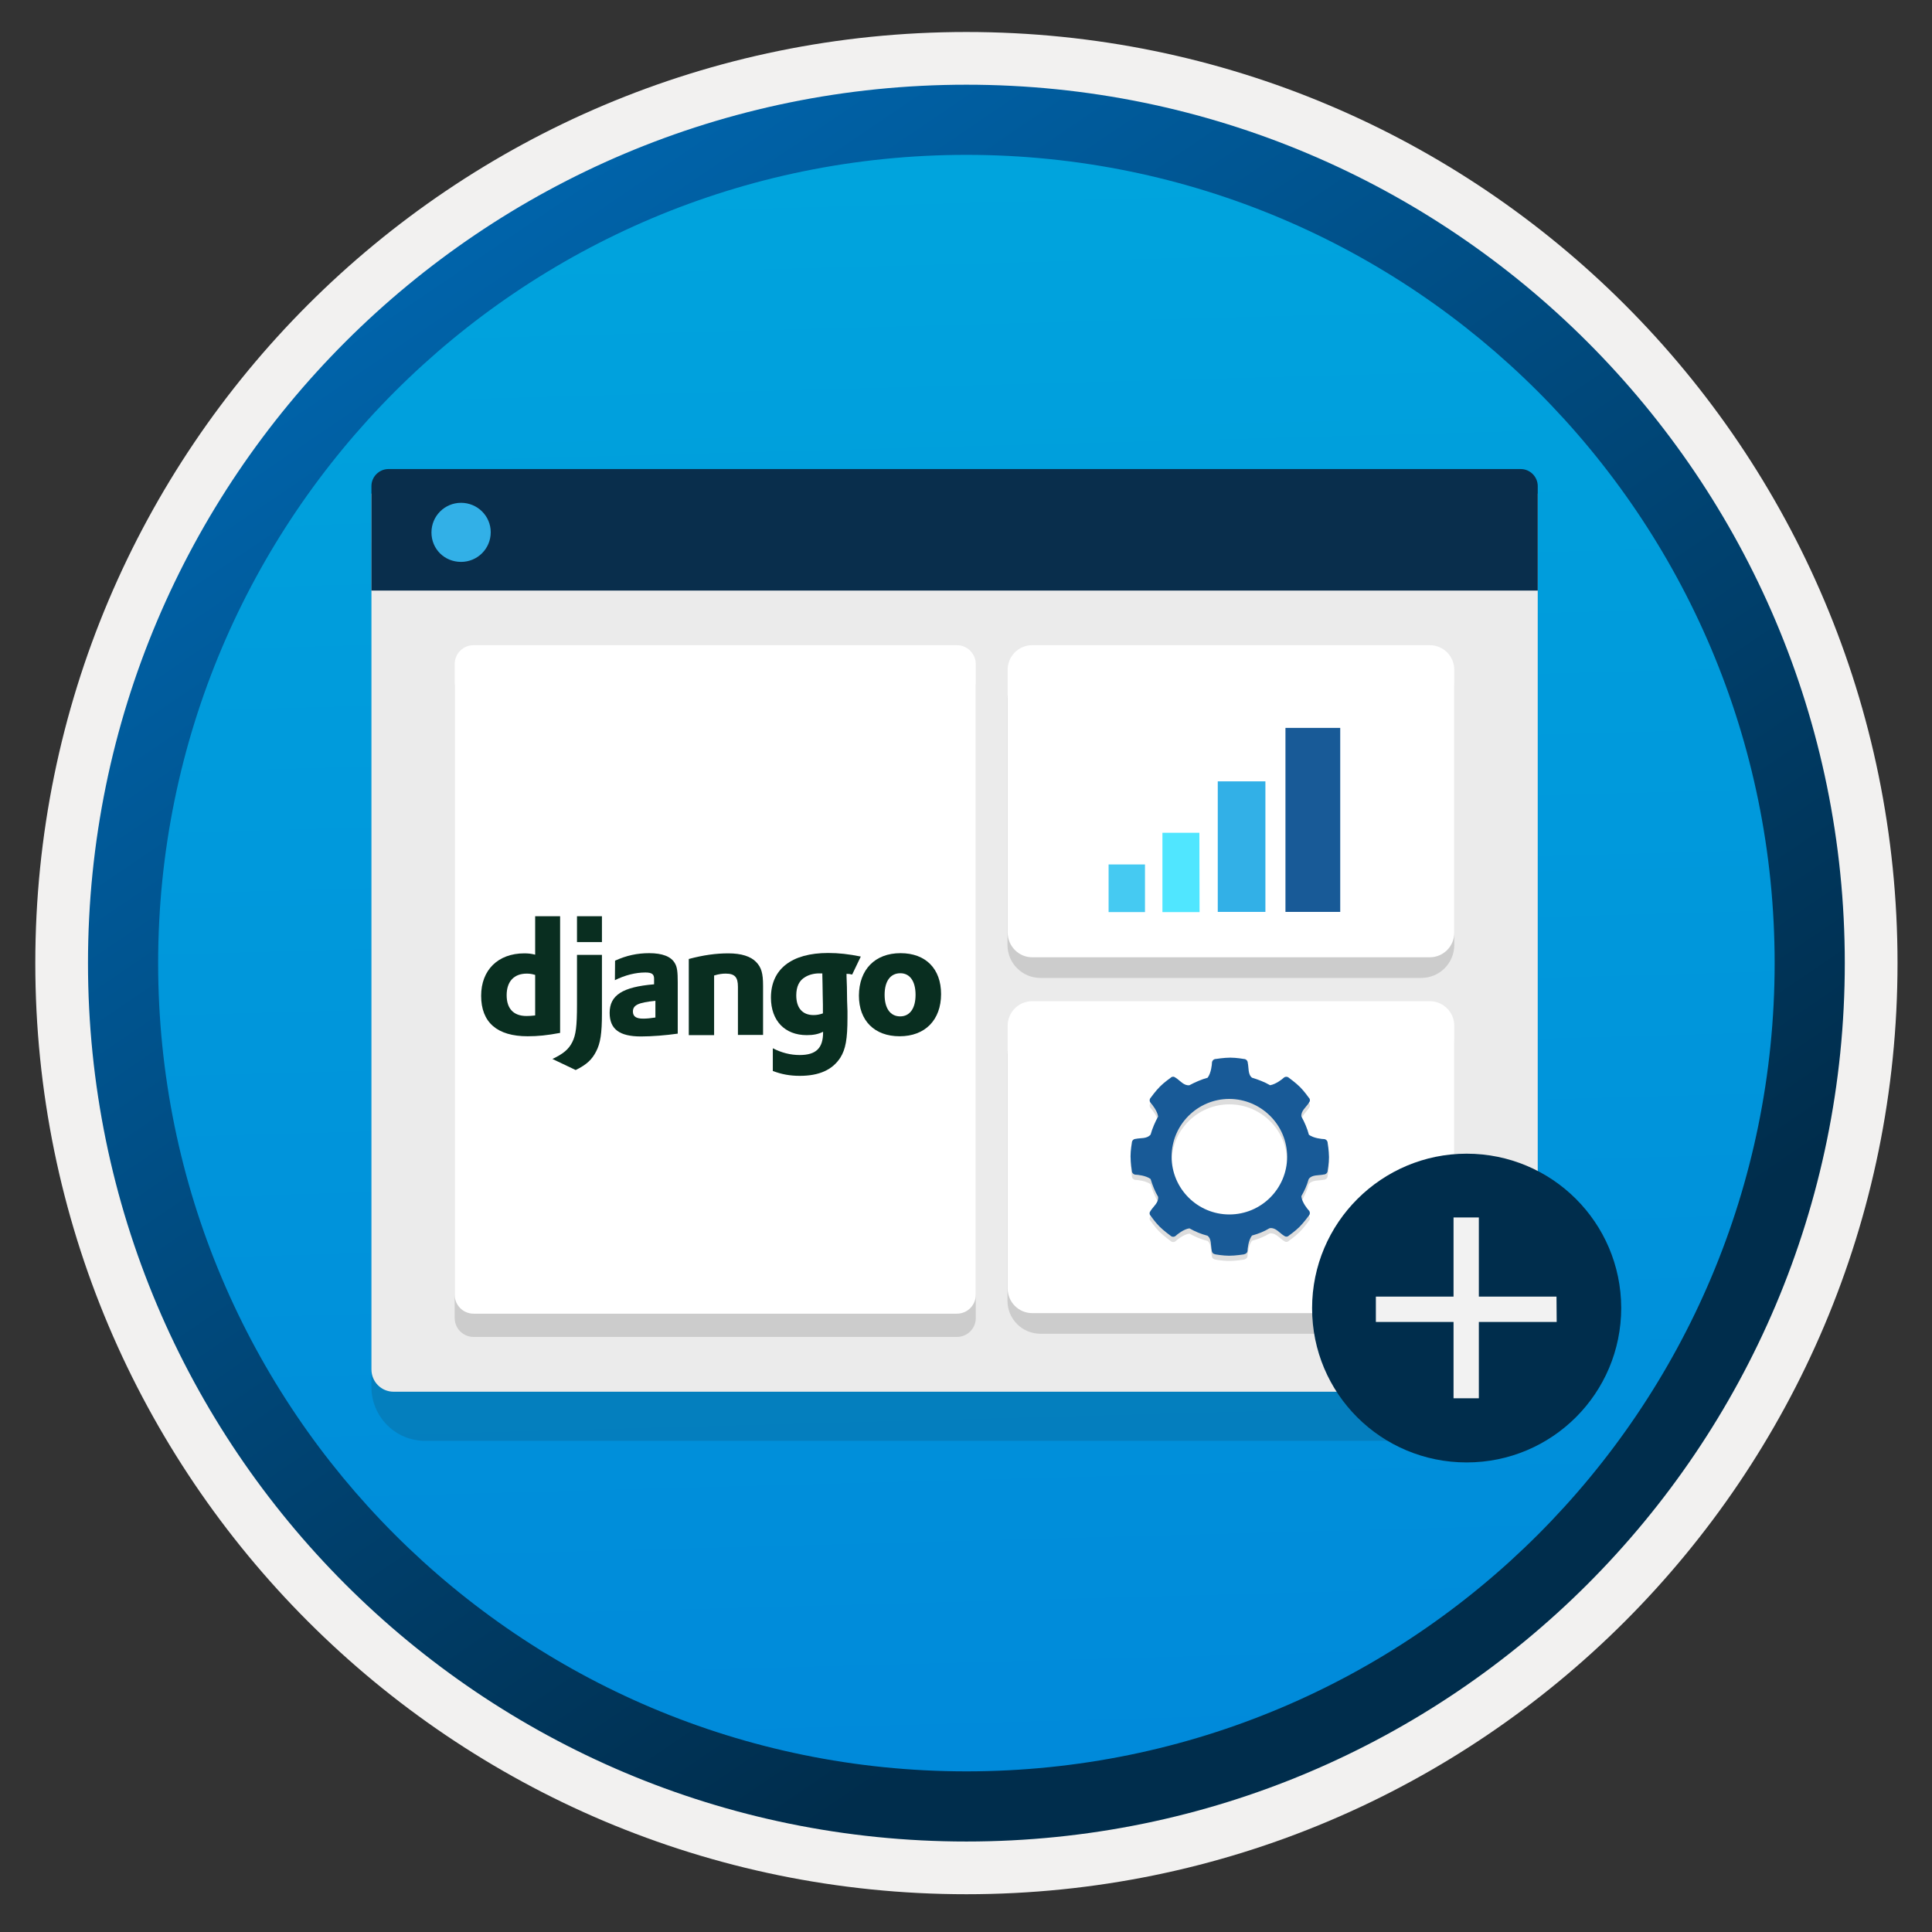 <svg width="103" height="103" viewBox="0 0 103 103" fill="none" xmlns="http://www.w3.org/2000/svg">
<rect x="0" y="0" width="103" height="103" fill="#333333" stroke="none"/>
<path d="M51.521 98.156C25.671 98.156 4.711 77.206 4.711 51.346C4.711 25.486 25.671 4.536 51.521 4.536C77.371 4.536 98.331 25.496 98.331 51.346C98.331 77.196 77.371 98.156 51.521 98.156Z" fill="url(#paint0_linear)"/>
<path fill-rule="evenodd" clip-rule="evenodd" d="M97.422 51.346C97.422 76.696 76.872 97.246 51.522 97.246C26.172 97.246 5.622 76.696 5.622 51.346C5.622 25.996 26.172 5.446 51.522 5.446C76.872 5.446 97.422 25.996 97.422 51.346ZM51.522 1.706C78.942 1.706 101.162 23.926 101.162 51.346C101.162 78.766 78.932 100.986 51.522 100.986C24.102 100.986 1.882 78.756 1.882 51.346C1.882 23.926 24.102 1.706 51.522 1.706Z" fill="#F2F1F0"/>
<path fill-rule="evenodd" clip-rule="evenodd" d="M94.611 51.346C94.611 75.146 75.321 94.436 51.521 94.436C27.721 94.436 8.431 75.146 8.431 51.346C8.431 27.546 27.721 8.256 51.521 8.256C75.321 8.256 94.611 27.546 94.611 51.346ZM51.521 4.516C77.381 4.516 98.351 25.486 98.351 51.346C98.351 77.206 77.381 98.176 51.521 98.176C25.661 98.176 4.691 77.206 4.691 51.346C4.691 25.486 25.651 4.516 51.521 4.516Z" fill="url(#paint1_linear)"/>
<path opacity="0.15" d="M22.662 76.816H79.112C80.692 76.816 81.981 75.536 81.981 73.946V28.936H19.802V73.946C19.802 75.526 21.081 76.816 22.662 76.816Z" fill="#1F1D20"/>
<path d="M20.982 74.196H80.791C81.442 74.196 81.981 73.666 81.981 73.006V26.316H19.802V73.006C19.802 73.666 20.331 74.196 20.982 74.196Z" fill="#EBEBEB"/>
<path d="M19.802 31.486H81.981V25.916C81.981 25.416 81.572 25.006 81.072 25.006H20.712C20.212 25.006 19.802 25.416 19.802 25.916V31.486Z" fill="#092E4C"/>
<path d="M24.581 29.956C25.451 29.956 26.162 29.256 26.162 28.376C26.162 27.496 25.442 26.806 24.581 26.806C23.712 26.806 23.002 27.506 23.002 28.386C23.002 29.266 23.692 29.956 24.581 29.956Z" fill="#32B0E7"/>
<path opacity="0.15" d="M51.011 35.636H25.252C24.692 35.636 24.241 36.086 24.241 36.646V70.266C24.241 70.826 24.692 71.276 25.252 71.276H51.011C51.572 71.276 52.022 70.826 52.022 70.266V36.636C52.011 36.086 51.562 35.636 51.011 35.636Z" fill="#1F1D20"/>
<path d="M51.011 34.396H25.252C24.692 34.396 24.241 34.846 24.241 35.406V69.026C24.241 69.586 24.692 70.036 25.252 70.036H51.011C51.572 70.036 52.022 69.586 52.022 69.026V35.396C52.011 34.836 51.562 34.396 51.011 34.396Z" fill="white"/>
<path opacity="0.15" d="M76.351 35.496H55.471C54.501 35.496 53.711 36.276 53.711 37.256V50.376C53.711 51.346 54.491 52.136 55.471 52.136H75.771C76.741 52.136 77.531 51.356 77.531 50.376V36.666C77.521 36.006 76.991 35.496 76.351 35.496Z" fill="#1F1D20"/>
<path d="M55.031 51.036H76.221C76.941 51.036 77.531 50.456 77.531 49.726V35.706C77.531 34.986 76.951 34.396 76.221 34.396H55.031C54.311 34.396 53.721 34.976 53.721 35.706V49.726C53.731 50.446 54.311 51.036 55.031 51.036Z" fill="white"/>
<path opacity="0.15" d="M76.351 54.466H55.471C54.501 54.466 53.711 55.246 53.711 56.226V69.346C53.711 70.316 54.491 71.106 55.471 71.106H75.771C76.741 71.106 77.531 70.326 77.531 69.346V55.636C77.521 54.986 76.991 54.466 76.351 54.466Z" fill="#1F1D20"/>
<path d="M55.031 70.006H76.221C76.941 70.006 77.531 69.426 77.531 68.696V54.686C77.531 53.966 76.951 53.376 76.221 53.376H55.031C54.311 53.376 53.721 53.956 53.721 54.686V68.706C53.731 69.426 54.311 70.006 55.031 70.006Z" fill="white"/>
<path d="M78.191 77.966C82.741 77.966 86.431 74.286 86.431 69.726C86.421 65.176 82.731 61.506 78.191 61.506C73.661 61.506 69.951 65.186 69.951 69.746C69.951 74.296 73.631 77.966 78.191 77.966Z" fill="#002D4C"/>
<path d="M78.841 64.906H77.492V74.546H78.841V64.906Z" fill="#F2F2F2"/>
<path d="M82.981 69.126H73.351V70.476H82.991L82.981 69.126Z" fill="#F2F2F2"/>
<path d="M28.531 48.846H29.861V55.066C29.181 55.196 28.671 55.246 28.131 55.246C26.501 55.246 25.651 54.506 25.651 53.086C25.651 51.716 26.551 50.826 27.951 50.826C28.171 50.826 28.331 50.846 28.531 50.896V48.846ZM28.531 51.976C28.371 51.926 28.241 51.906 28.081 51.906C27.401 51.906 27.011 52.326 27.011 53.056C27.011 53.776 27.381 54.166 28.071 54.166C28.221 54.166 28.341 54.156 28.531 54.136V51.976Z" fill="#092E20"/>
<path d="M32.091 50.916V54.026C32.091 55.096 32.011 55.616 31.781 56.056C31.561 56.486 31.281 56.756 30.691 57.046L29.451 56.456C30.041 56.176 30.321 55.936 30.511 55.556C30.701 55.176 30.761 54.726 30.761 53.556V50.906H32.091V50.916ZM30.761 48.846H32.091V50.226H30.761V48.846V48.846Z" fill="#092E20"/>
<path d="M32.791 51.216C33.401 50.936 33.981 50.816 34.611 50.816C35.312 50.816 35.782 50.996 35.981 51.356C36.102 51.556 36.132 51.816 36.132 52.376V55.106C35.511 55.196 34.742 55.256 34.172 55.256C33.022 55.256 32.502 54.866 32.502 53.996C32.502 53.056 33.191 52.616 34.871 52.476V52.176C34.871 51.936 34.752 51.846 34.401 51.846C33.892 51.846 33.322 51.986 32.782 52.256L32.791 51.216ZM34.941 53.356C34.032 53.446 33.742 53.586 33.742 53.926C33.742 54.186 33.911 54.306 34.282 54.306C34.492 54.306 34.672 54.286 34.941 54.246V53.356V53.356Z" fill="#092E20"/>
<path d="M36.721 51.126C37.511 50.916 38.171 50.826 38.831 50.826C39.521 50.826 40.021 50.986 40.311 51.286C40.591 51.576 40.681 51.886 40.681 52.556V55.176H39.341V52.606C39.341 52.096 39.171 51.906 38.691 51.906C38.511 51.906 38.341 51.926 38.071 52.006V55.186H36.721V51.126Z" fill="#092E20"/>
<path d="M41.201 55.886C41.671 56.126 42.141 56.246 42.631 56.246C43.501 56.246 43.881 55.886 43.881 55.036C43.881 55.026 43.881 55.016 43.881 55.006C43.621 55.136 43.361 55.186 43.011 55.186C41.841 55.186 41.101 54.416 41.101 53.186C41.101 51.666 42.201 50.806 44.151 50.806C44.721 50.806 45.251 50.866 45.891 50.996L45.431 51.956C45.071 51.886 45.401 51.946 45.131 51.916V52.056L45.151 52.616L45.161 53.346C45.171 53.526 45.171 53.706 45.181 53.896C45.181 54.066 45.181 54.136 45.181 54.256C45.181 55.406 45.081 55.936 44.801 56.386C44.381 57.036 43.671 57.356 42.641 57.356C42.121 57.356 41.671 57.276 41.201 57.096V55.886V55.886ZM43.841 51.896C43.821 51.896 43.811 51.896 43.801 51.896H43.701C43.441 51.886 43.141 51.956 42.931 52.086C42.611 52.266 42.451 52.596 42.451 53.066C42.451 53.736 42.781 54.116 43.371 54.116C43.551 54.116 43.701 54.086 43.871 54.026V53.926V53.566C43.871 53.406 43.861 53.236 43.861 53.056L43.851 52.436L43.841 51.996V51.896Z" fill="#092E20"/>
<path d="M48.011 50.816C49.351 50.816 50.171 51.646 50.171 52.996C50.171 54.376 49.321 55.246 47.961 55.246C46.621 55.246 45.791 54.416 45.791 53.076C45.801 51.686 46.651 50.816 48.011 50.816ZM47.991 54.186C48.501 54.186 48.811 53.766 48.811 53.036C48.811 52.316 48.511 51.886 48.001 51.886C47.471 51.886 47.161 52.306 47.161 53.036C47.161 53.766 47.471 54.186 47.991 54.186Z" fill="#092E20"/>
<path d="M61.042 46.086H59.102V48.626H61.042V46.086Z" fill="#45CAF2"/>
<path d="M63.942 44.396H61.972V48.626H63.952L63.942 44.396Z" fill="#50E6FF"/>
<path d="M67.462 41.656H64.922V48.616H67.462V41.656V41.656Z" fill="#32B0E7"/>
<path d="M71.451 38.806H68.531V48.616H71.451V38.806Z" fill="#185A97"/>
<path opacity="0.15" d="M70.781 61.216C70.781 61.106 70.692 61.006 70.572 61.006C70.501 61.006 70.031 60.966 69.781 60.776C69.692 60.436 69.552 60.116 69.382 59.806C69.341 59.516 69.632 59.306 69.772 59.086C69.791 59.046 69.811 59.026 69.822 59.006C69.852 58.936 69.832 58.846 69.772 58.796C69.772 58.796 69.541 58.466 69.311 58.236C69.082 58.006 68.722 57.746 68.722 57.746C68.641 57.666 68.511 57.666 68.431 57.746C68.382 57.796 68.022 58.086 67.712 58.136C67.421 57.966 67.082 57.836 66.751 57.736C66.522 57.566 66.582 57.206 66.522 56.946C66.522 56.836 66.431 56.736 66.311 56.736C66.311 56.736 65.921 56.666 65.591 56.666C65.261 56.666 64.822 56.736 64.822 56.736C64.712 56.736 64.612 56.826 64.612 56.946C64.612 57.016 64.572 57.486 64.382 57.736C64.052 57.826 63.712 57.976 63.411 58.136C63.121 58.176 62.911 57.886 62.691 57.746C62.651 57.726 62.632 57.706 62.611 57.696C62.541 57.666 62.452 57.686 62.401 57.746C62.401 57.746 62.072 57.976 61.842 58.206C61.611 58.436 61.352 58.796 61.352 58.796C61.272 58.876 61.272 59.006 61.352 59.086C61.401 59.136 61.702 59.496 61.742 59.806C61.581 60.096 61.431 60.446 61.342 60.766C61.342 60.766 61.342 60.756 61.342 60.766C61.142 61.006 60.812 60.936 60.551 60.996C60.441 60.996 60.342 61.086 60.342 61.206C60.342 61.206 60.272 61.596 60.272 61.926C60.272 62.256 60.342 62.696 60.342 62.696C60.342 62.806 60.431 62.906 60.551 62.906C60.621 62.906 61.092 62.946 61.342 63.136C61.352 63.136 61.342 63.136 61.342 63.136C61.441 63.466 61.572 63.796 61.742 64.086C61.742 64.086 61.742 64.086 61.742 64.096C61.772 64.396 61.492 64.596 61.352 64.816C61.331 64.856 61.312 64.876 61.301 64.896C61.272 64.966 61.291 65.056 61.352 65.106C61.352 65.106 61.581 65.436 61.812 65.666C62.041 65.896 62.401 66.156 62.401 66.156C62.481 66.236 62.611 66.236 62.691 66.156C62.742 66.106 63.102 65.806 63.411 65.766C63.712 65.936 64.022 66.066 64.362 66.156H64.371C64.602 66.326 64.541 66.686 64.602 66.946C64.612 67.066 64.681 67.136 64.811 67.156C64.811 67.156 65.201 67.226 65.531 67.226C65.862 67.226 66.302 67.156 66.302 67.156C66.412 67.136 66.511 67.066 66.511 66.946C66.511 66.876 66.552 66.406 66.742 66.156C66.742 66.156 66.751 66.146 66.761 66.146C67.112 66.046 67.371 65.946 67.671 65.766C67.692 65.756 67.671 65.766 67.712 65.756C68.001 65.716 68.212 66.006 68.431 66.146C68.472 66.166 68.492 66.186 68.511 66.196C68.582 66.226 68.671 66.206 68.722 66.146C68.722 66.146 69.052 65.916 69.281 65.686C69.511 65.456 69.772 65.096 69.772 65.096C69.852 65.016 69.852 64.886 69.772 64.806C69.722 64.756 69.421 64.396 69.382 64.086C69.382 64.056 69.382 64.046 69.382 64.046C69.552 63.736 69.662 63.516 69.761 63.166C69.761 63.166 69.761 63.156 69.781 63.126C69.951 62.896 70.311 62.956 70.572 62.896C70.681 62.896 70.781 62.806 70.781 62.686C70.781 62.686 70.852 62.296 70.852 61.966C70.852 61.636 70.781 61.216 70.781 61.216ZM68.621 61.956C68.621 63.656 67.242 65.036 65.541 65.036C63.842 65.036 62.462 63.656 62.462 61.956C62.462 60.256 63.842 58.876 65.541 58.876C67.242 58.876 68.621 60.256 68.621 61.956Z" fill="#1F1D20"/>
<path d="M70.781 60.936C70.781 60.826 70.692 60.726 70.572 60.726C70.501 60.726 70.031 60.686 69.781 60.496C69.692 60.156 69.552 59.836 69.382 59.526C69.341 59.236 69.632 59.026 69.772 58.806C69.791 58.766 69.811 58.746 69.822 58.726C69.852 58.656 69.832 58.566 69.772 58.516C69.772 58.516 69.541 58.186 69.311 57.956C69.082 57.726 68.722 57.466 68.722 57.466C68.641 57.386 68.511 57.386 68.431 57.466C68.382 57.516 68.022 57.806 67.712 57.856C67.421 57.686 67.082 57.556 66.751 57.456C66.522 57.286 66.582 56.926 66.522 56.666C66.522 56.556 66.431 56.456 66.311 56.456C66.311 56.456 65.921 56.386 65.591 56.386C65.261 56.386 64.822 56.456 64.822 56.456C64.712 56.456 64.612 56.546 64.612 56.666C64.612 56.736 64.572 57.206 64.382 57.456C64.052 57.546 63.712 57.696 63.411 57.856C63.121 57.896 62.911 57.606 62.691 57.466C62.651 57.446 62.632 57.426 62.611 57.416C62.541 57.386 62.452 57.406 62.401 57.466C62.401 57.466 62.072 57.696 61.842 57.926C61.611 58.156 61.352 58.516 61.352 58.516C61.272 58.596 61.272 58.726 61.352 58.806C61.401 58.856 61.702 59.216 61.742 59.526C61.581 59.816 61.431 60.166 61.342 60.486C61.342 60.486 61.342 60.476 61.342 60.486C61.142 60.726 60.812 60.656 60.551 60.716C60.441 60.716 60.342 60.806 60.342 60.926C60.342 60.926 60.272 61.316 60.272 61.646C60.272 61.976 60.342 62.416 60.342 62.416C60.342 62.526 60.431 62.626 60.551 62.626C60.621 62.626 61.092 62.666 61.342 62.856C61.352 62.856 61.342 62.856 61.342 62.856C61.441 63.186 61.572 63.516 61.742 63.806C61.742 63.806 61.742 63.806 61.742 63.816C61.772 64.116 61.492 64.316 61.352 64.536C61.331 64.576 61.312 64.596 61.301 64.616C61.272 64.686 61.291 64.776 61.352 64.826C61.352 64.826 61.581 65.156 61.812 65.386C62.041 65.616 62.401 65.876 62.401 65.876C62.481 65.956 62.611 65.956 62.691 65.876C62.742 65.826 63.102 65.526 63.411 65.486C63.712 65.656 64.022 65.786 64.362 65.876H64.371C64.602 66.046 64.541 66.406 64.602 66.666C64.612 66.786 64.681 66.856 64.811 66.876C64.811 66.876 65.201 66.946 65.531 66.946C65.862 66.946 66.302 66.876 66.302 66.876C66.412 66.856 66.511 66.786 66.511 66.666C66.511 66.596 66.552 66.126 66.742 65.876C66.742 65.876 66.751 65.866 66.761 65.866C67.112 65.766 67.371 65.666 67.671 65.486C67.692 65.476 67.671 65.486 67.712 65.476C68.001 65.436 68.212 65.726 68.431 65.866C68.472 65.886 68.492 65.906 68.511 65.916C68.582 65.946 68.671 65.926 68.722 65.866C68.722 65.866 69.052 65.636 69.281 65.406C69.511 65.176 69.772 64.816 69.772 64.816C69.852 64.736 69.852 64.606 69.772 64.526C69.722 64.476 69.421 64.116 69.382 63.806C69.382 63.776 69.382 63.766 69.382 63.766C69.552 63.456 69.662 63.236 69.761 62.886C69.761 62.886 69.761 62.876 69.781 62.846C69.951 62.616 70.311 62.676 70.572 62.616C70.681 62.616 70.781 62.526 70.781 62.406C70.781 62.406 70.852 62.016 70.852 61.686C70.852 61.356 70.781 60.936 70.781 60.936ZM68.621 61.666C68.621 63.366 67.242 64.746 65.541 64.746C63.842 64.746 62.462 63.366 62.462 61.666C62.462 59.966 63.842 58.586 65.541 58.586C67.242 58.596 68.621 59.976 68.621 61.666Z" fill="#185A97"/>
<defs>
<linearGradient id="paint0_linear" x1="49.752" y1="-13.444" x2="53.733" y2="132.326" gradientUnits="userSpaceOnUse">
<stop stop-color="#00ABDE"/>
<stop offset="1" stop-color="#007ED8"/>
</linearGradient>
<linearGradient id="paint1_linear" x1="2.954" y1="-20.279" x2="98.481" y2="120.603" gradientUnits="userSpaceOnUse">
<stop stop-color="#007ED8"/>
<stop offset="0.707" stop-color="#002D4C"/>
</linearGradient>
</defs>
</svg>

